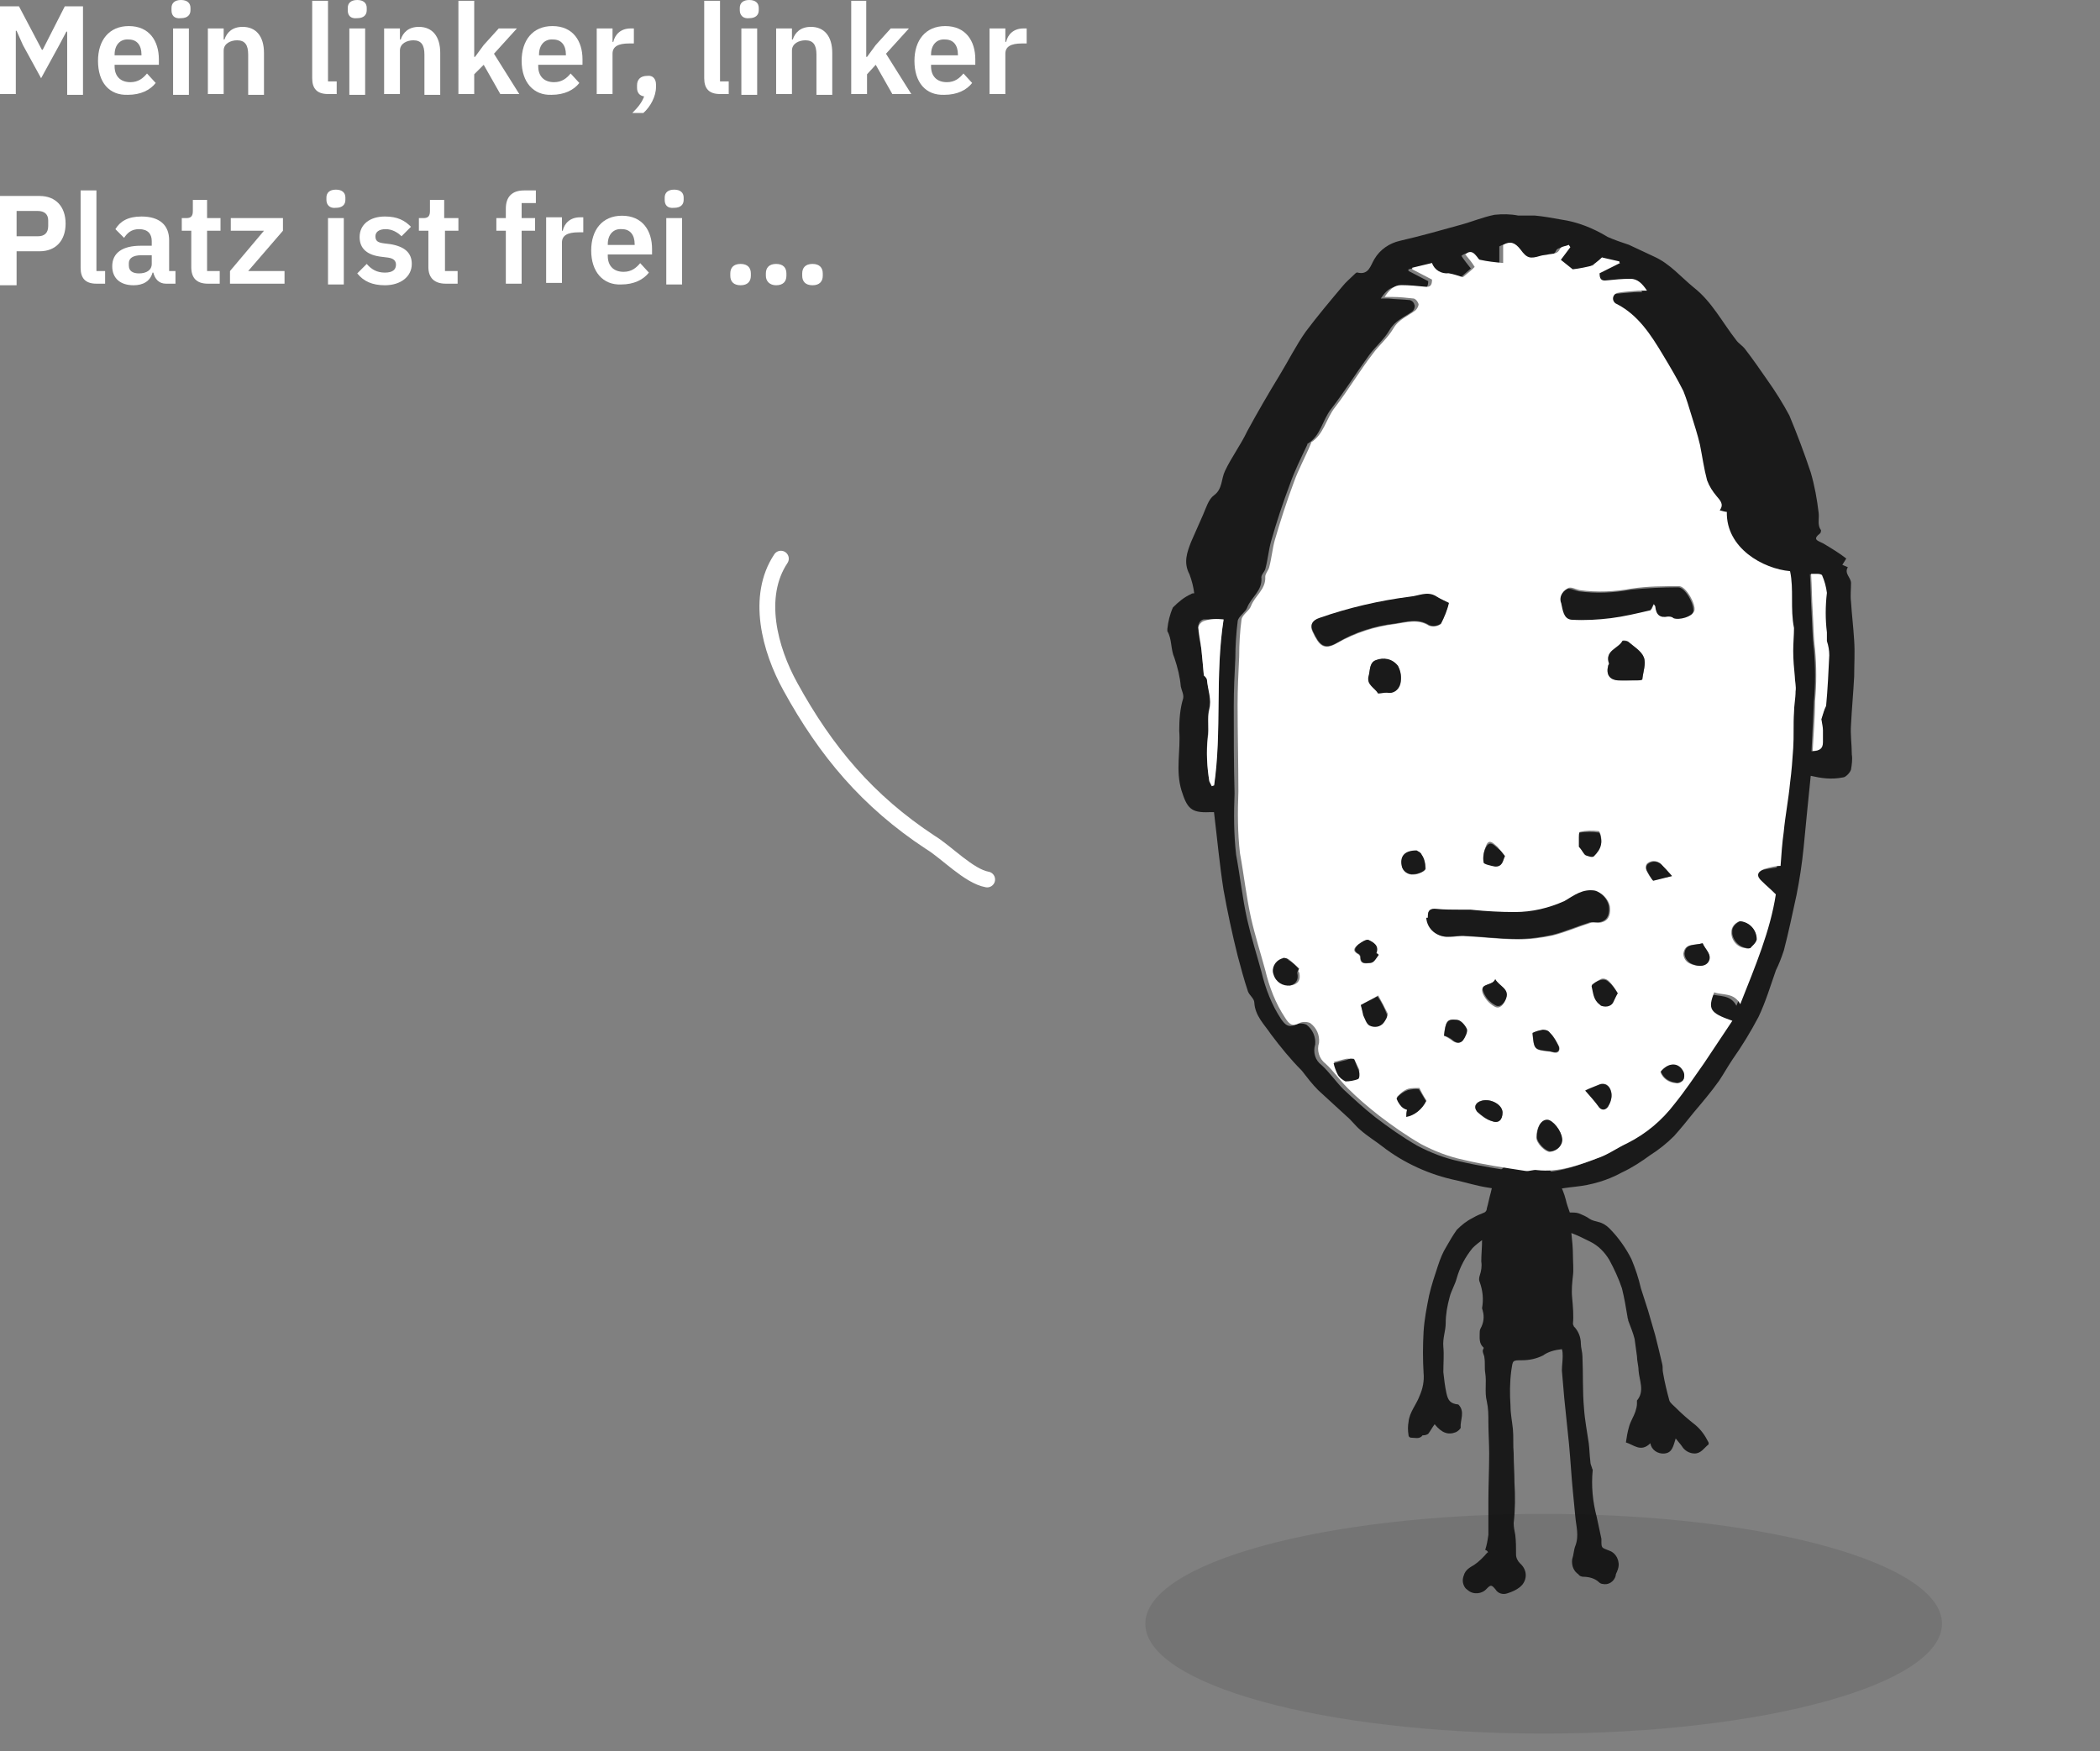 <?xml version="1.0" encoding="utf-8"?>
<!-- Generator: Adobe Illustrator 27.8.1, SVG Export Plug-In . SVG Version: 6.00 Build 0)  -->
<svg version="1.1" id="Warstwa_1" xmlns="http://www.w3.org/2000/svg" xmlns:xlink="http://www.w3.org/1999/xlink" x="0px" y="0px"
	 viewBox="0 0 265.7 221.6" style="enable-background:new 0 0 265.7 221.6;" xml:space="preserve">
<rect x="0" y="0" width="265.7" height="221.6" fill="#808080" stroke="none"/>
<style type="text/css">
	.st0{fill:none;}
	.st1{fill:#1A1A1A;}
	.st2{fill:#FFFFFF;}
	.st3{opacity:9.000000e-02;}
	.st4{fill:#050505;}
	.st5{fill:none;stroke:#FFFFFF;stroke-width:2;stroke-linecap:round;}
	.st6{enable-background:new    ;}
</style>
<rect x="147.7" y="27.4" class="st0" width="86.9" height="174.7"/>
<g id="Group_20788_00000126312443273382236590000018128004646763352216_" transform="translate(0 -97.518)">
	<g id="Group_20759_00000146485858722363986560000012225412553691888273_" transform="translate(30.316 118.96)">
		<path id="Path_11643_00000118399049567554086700000005164430383745451707_" class="st1" d="M157.6,174.7c0.2-0.6,0.3-1.2,0.4-1.9
			c0-1.4,0-2.8,0-4.2c0-2,0.1-4.1,0.1-6.1c0-1.3-0.1-2.7-0.1-4c0-0.9,0-1.7-0.2-2.6c-0.3-1.2,0-2.4-0.2-3.6c-0.1-0.6,0-1.3-0.1-1.9
			c0-0.4-0.4-0.8-0.1-1.2c0,0,0,0,0-0.1c-0.6-0.5-0.5-1.2-0.5-1.8c0-0.2,0-0.4,0.1-0.6c0.4-0.7,0.5-1.5,0.3-2.2
			c0-0.1-0.1-0.3-0.1-0.4c0.2-1.1,0.1-2.2-0.3-3.3c-0.1-0.2-0.1-0.5,0-0.8c0.2-0.6,0.3-1.2,0.2-1.8c0-0.9,0.1-1.7,0.1-2.7
			c-0.4,0.3-0.8,0.6-1.2,1c-0.9,1.1-1.6,2.4-2,3.8c-0.2,0.8-0.7,1.6-0.9,2.4c-0.3,1.1-0.5,2.2-0.5,3.3c0,1-0.4,1.9-0.3,3
			c0.1,1,0,2.1,0,3.2c0.1,0.9,0.2,1.8,0.4,2.7c0.2,0.9,0.5,1.3,1.5,1.4c0.9,0.9,0.2,2,0.3,2.9c0,0.2-0.4,0.5-0.6,0.6
			c-1,0.4-1.8,0.1-2.7-1c-0.3,0.4-0.5,0.8-0.8,1.2c-0.1,0.1-0.4,0.2-0.6,0.2c-0.1,0-0.2,0-0.2,0.1c-0.4,0.4-0.9,0.2-1.4,0.2
			c-0.1,0-0.3-0.1-0.3-0.3c-0.1-0.6-0.1-1.2,0-1.7c0.1-1.2,1-2.2,1.4-3.3c0.4-0.9,0.6-1.9,0.5-2.9c-0.1-1.7-0.1-3.4,0-5.2
			c0.1-1.6,0.4-3.1,0.7-4.6c0.3-1.3,0.7-2.5,1.1-3.7c0.3-0.9,0.6-1.7,1.1-2.5c0.4-0.7,0.8-1.4,1.3-2.1c0.6-0.6,1.2-1.1,2-1.5
			c0.5-0.3,1-0.5,1.5-0.7c0.2-0.1,0.3-0.3,0.3-0.5c0.2-0.7,0.3-1.3,0.5-2c0.3-1.3,0.6-2.5,1.8-3.3c0.3-0.2,0.6-0.4,0.8-0.7
			c0.9-0.9,1.3-1,2.4-0.4c0.7,0.3,1.3,0.6,1.9,1c1.3,1.1,2.2,2.7,2.6,4.3c0.1,0.5,0.3,1,0.5,1.6c0.4,0,0.8,0,1.1,0.1
			c0.5,0.2,1,0.4,1.4,0.7c0.3,0.2,0.7,0.3,1.1,0.4c0.5,0.1,1,0.4,1.4,0.8c1.1,1.1,2.1,2.5,2.8,3.9c0.5,1.2,0.9,2.4,1.2,3.7
			c0.3,0.9,0.6,1.9,0.9,2.8c0.3,1,0.6,2.1,0.9,3.1c0.3,1.2,0.6,2.4,0.9,3.7c0.1,0.4,0,0.7,0.1,1.1c0.2,1.2,0.5,2.4,0.8,3.5
			c0.1,0.3,0.5,0.6,0.8,0.9c0.8,0.8,1.6,1.5,2.5,2.2c0.7,0.6,1.2,1.3,1.6,2.1c0.1,0.1,0.1,0.4,0,0.4c-0.5,0.4-0.9,1.1-1.7,1.1
			c-0.7,0-1.3-0.4-1.6-0.9c-0.2-0.3-0.5-0.6-0.8-1c-0.3,0.9-0.4,1.8-1.4,1.9c-0.9,0.1-1.7-0.5-1.8-1.3c-1.2,1.2-2.1,0.2-3.1-0.1
			c0.1-0.7,0.2-1.3,0.4-2c0.2-0.7,0.6-1.3,0.8-1.9c0.1-0.3,0.2-0.7,0.2-1c0-0.1,0-0.3,0-0.4c1-1.2,0.3-2.5,0.2-3.8
			c0-0.6-0.2-1.2-0.2-1.8c-0.1-0.8-0.2-1.5-0.3-2.2c-0.2-0.8-0.5-1.5-0.8-2.3c0-0.2-0.1-0.3-0.1-0.5c-0.2-1.2-0.4-2.4-0.7-3.6
			c-0.4-1.2-1-2.5-1.6-3.6c-0.6-1-1.4-1.8-2.4-2.3c-0.8-0.4-1.6-0.8-2.4-1.1c0.1,0.9,0.2,1.9,0.2,2.9c0,0.8,0.1,1.7,0,2.5
			c-0.1,0.9-0.2,1.8-0.1,2.8c0.1,1.1,0.2,2.2,0.1,3.3c0,0.1,0.1,0.2,0.1,0.3c0.6,0.6,0.9,1.4,0.9,2.2c0,0.5,0.2,1.1,0.2,1.6
			c0.1,2.2,0,4.4,0.2,6.6c0.1,1.5,0.4,3,0.6,4.4c0.1,0.8,0.1,1.5,0.2,2.3c0,0.3,0.1,0.5,0.2,0.8c0,0.1,0.1,0.2,0.1,0.3
			c-0.2,2,0,4,0.5,5.9c0.2,0.9,0.4,1.9,0.6,2.8c0,0.1,0,0.2,0,0.2c0,1,0,0.9,1,1.3c0.9,0.3,1.4,1.4,1.1,2.3c0,0.1-0.1,0.2-0.1,0.3
			c-0.1,0.2-0.2,0.4-0.2,0.6c-0.2,0.7-0.9,1.2-1.7,1c-0.1,0-0.3-0.1-0.4-0.2c-0.5-0.5-1.3-0.7-2-0.7c-0.2,0-0.5-0.1-0.6-0.3
			c-0.6-0.4-0.9-1.1-0.8-1.9c0.2-0.6,0.2-1.2,0.4-1.7c0.5-1.3,0.1-2.5,0-3.7c-0.1-1-0.2-2.1-0.3-3.1c-0.2-2-0.3-4-0.5-6.1
			c-0.2-1.9-0.4-3.9-0.6-5.8c-0.1-1.2-0.2-2.3-0.3-3.5c0-0.6,0.1-1.2,0.1-1.8c0-0.3,0-0.6-0.1-0.9c-0.9,0.1-1.7,0.3-2.4,0.8
			c-0.8,0.4-1.7,0.6-2.6,0.6c-1.3,0-1.2,0-1.4,1.3c-0.2,1.5-0.2,3-0.1,4.5c0,1,0.2,1.9,0.3,2.9c0.1,1,0,2,0.1,3.1
			c0,1.2,0.1,2.5,0.1,3.7c0.1,1.7,0.1,3.4-0.1,5.1c0,0.5,0.1,1,0.2,1.5c0.1,0.8,0.1,1.6,0.1,2.5c0,0.4,0.2,0.8,0.5,1.1
			c0.8,0.7,1,1.8,0.3,2.7c-0.1,0.1-0.2,0.2-0.3,0.3c-0.5,0.4-1,0.6-1.6,0.8c-0.6,0.2-1.2,0-1.5-0.5c-0.5-0.6-0.6-0.6-1.1-0.1
			c-0.6,0.7-1.7,0.8-2.4,0.2c-0.1-0.1-0.3-0.2-0.4-0.4c-0.3-0.5-0.3-1-0.1-1.5c0.2-0.7,0.8-1,1.3-1.3c0.6-0.4,1.2-1,1.7-1.6
			C157.8,175.3,158.2,174.9,157.6,174.7"/>
	</g>
	<g id="Group_20760_00000037684891439421895260000016654404175668852631_" transform="translate(0 0)">
		<path id="Path_11644_00000029749904596447695720000015534091457207564209_" class="st1" d="M229.1,195.7c-0.3,2.9-0.6,6-0.9,9.1
			c-0.2,2-0.5,4-0.9,6c-0.5,2.3-1,4.7-1.6,7c-0.3,0.9-0.6,1.7-1,2.5c-0.7,2-1.3,4-2.2,5.9c-1,1.9-2.1,3.7-3.3,5.4
			c-0.6,0.9-1.1,1.8-1.7,2.7c-1,1.4-2.1,2.7-3.2,4c-0.8,1-1.6,2-2.5,3c-0.9,0.9-1.9,1.7-3,2.4c-1.1,0.8-2.3,1.6-3.6,2.2
			c-1.8,1-3.9,1.6-5.9,1.8c-1.9,0.2-3.8,0.6-5.7,0.9c-0.1,0-0.1,0-0.2,0c-1.7-0.3-3.5-0.5-5.2-0.8c-1.3-0.2-2.6-0.6-3.9-0.9
			c-3.4-0.7-6.7-2.2-9.4-4.3c-0.9-0.7-1.9-1.3-2.8-2.1c-0.6-0.5-1.1-1.2-1.7-1.7c-1.2-1.1-2.4-2.2-3.6-3.3c-0.8-0.8-1.4-1.6-2.1-2.5
			c-1.4-1.4-2.7-3-3.9-4.6c-0.8-1.2-2-2.3-2.1-4c0-0.5-0.6-0.9-0.8-1.4c-0.5-1.5-0.9-3-1.3-4.5c-0.7-2.8-1.3-5.6-1.8-8.4
			c-0.5-3.2-0.8-6.5-1.2-9.8c-0.1,0-0.4,0-0.6,0c-2.3,0.1-2.8-0.5-3.5-2.7c-0.8-2.6-0.1-5.1-0.3-7.6c0-1.4,0.1-2.8,0.5-4.1
			c0.1-0.5-0.2-1-0.3-1.5c-0.1-1.2-0.4-2.4-0.8-3.6c-0.5-1.1-0.3-2.4-0.9-3.4c0-0.1,0-0.2,0-0.3c0.1-0.9,0.3-1.8,0.7-2.7
			c0.7-0.7,1.4-1.3,2.3-1.7c0.1-0.1,0.3-0.1,0.4-0.1c-0.1-0.8-0.3-1.6-0.6-2.4c-0.8-1.5-0.3-2.8,0.2-4.1c0.5-1.1,1-2.3,1.5-3.4
			c0.4-0.9,0.7-2,1.4-2.5c1.1-0.8,0.9-2.1,1.4-3.1c0.8-1.7,2-3.3,2.8-5c1.3-2.4,2.7-4.8,4.1-7.1c1.1-1.8,2.1-3.8,3.3-5.5
			c1.5-2,3.1-3.9,4.7-5.8c0.4-0.5,0.9-0.9,1.4-1.4c0.1-0.1,0.3-0.3,0.4-0.3c1.5,0.4,1.7-0.9,2.2-1.7c0.7-1.2,1.9-2,3.2-2.3
			c2.6-0.6,5.1-1.3,7.6-2c1.5-0.4,2.9-1,4.4-1.3c1-0.1,2-0.1,3,0.1c0.7,0,1.4,0,2.1,0c1.1,0.1,2.2,0.3,3.3,0.5
			c2.1,0.3,4.1,1.1,5.9,2.2c0.9,0.4,1.8,0.7,2.7,1c1.1,0.5,2.1,1,3.2,1.5c2,0.9,3.4,2.6,5,3.9c2.3,1.8,3.6,4.4,5.4,6.7
			c0.3,0.4,0.8,0.7,1.1,1.1c1,1.3,1.9,2.6,2.8,3.9c1,1.4,2,3,2.8,4.5c1,2.4,1.9,4.8,2.7,7.2c0.5,1.7,0.8,3.4,1,5.1
			c0.1,0.7-0.2,1.6,0.3,2.2c0,0.1,0,0.3-0.1,0.4c-1,0.8-0.4,0.9,0.4,1.3c1,0.6,2,1.2,2.9,1.9l-0.5,0.8l0.7,0.3
			c-0.5,0.8,0.4,1.3,0.4,2c0,0.8-0.1,1.6,0,2.4c0.1,1.6,0.3,3.2,0.4,4.9c0.1,1.5,0,3,0,4.5c-0.1,2-0.3,4.1-0.4,6.1
			c-0.1,1.3,0.1,2.5,0.1,3.8c0.1,0.6,0,1.3-0.1,1.9c-0.1,0.4-0.7,1-1,1C231.7,196.2,230.4,196,229.1,195.7 M202.7,130.1
			c-0.5,0.5-1,0.8-1.6,1.2c-0.9,0.2-1.7,0.4-2.6,0.5l-1.5-1.2c0.4-0.5,0.8-1.1,1.2-1.6l-0.2-0.3c-0.4,0.2-1,0.2-1.1,0.5
			c-0.3,0.7-0.8,0.6-1.4,0.7c-0.4,0-0.7,0.1-1.1,0.2c-1.3,0.4-1.7,0.4-2.5-0.8c-0.6-0.9-1.3-1.1-2.2-0.6v2.3c-1-0.1-1.9-0.2-2.9-0.4
			c-0.2,0-0.3-0.3-0.5-0.5c-0.4-0.5-0.8-0.7-1.4-0.2c0.4,0.6,0.8,1.1,1.2,1.6l-1.5,1.3c-0.6-0.3-1.2-0.5-1.8-0.5
			c-0.9,0.1-1.8-0.4-2.1-1.3l-2.5,0.6c0,0.1,0,0.2,0,0.2l2.5,1.3c0,0.7-0.2,1-0.9,0.9c-1-0.1-2-0.2-3-0.2c-0.9,0-1.5,0.6-2.1,1.5
			c0.5,0,0.8,0,1,0c0.9,0.1,1.8,0.1,2.7,0.2c0.3,0.1,0.5,0.3,0.6,0.7c0,0.3-0.1,0.6-0.4,0.8c-1,0.7-2.1,1.1-2.8,2.3
			c-0.7,1.2-1.8,2.1-2.6,3.2c-1.6,2.2-3.1,4.6-4.8,6.8c-1.1,1.4-1.3,3.4-3,4.4c0,0,0,0.1,0,0.1c-0.8,1.7-1.6,3.3-2.2,5
			c-0.9,2.4-1.7,4.8-2.4,7.3c-0.3,1.1-0.4,2.3-0.7,3.4c-0.1,0.4-0.6,0.8-0.5,1.2c0.1,1.6-1.3,2.4-1.8,3.7c-0.2,0.6-1.1,1.1-1.2,1.7
			c-0.2,1.6-0.3,3.2-0.3,4.7c-0.1,2-0.2,4-0.2,6.1c0,3.7,0,7.4,0.1,11c-0.1,2.6-0.1,5.2,0.2,7.8c0.5,2.7,0.8,5.5,1.4,8.2
			c0.5,2.2,1.2,4.4,1.8,6.6c0.5,2.1,1.3,4.2,2.5,6c0.5,0.7,0.9,1.1,1.8,0.7c0.4-0.2,1-0.2,1.4,0c0.8,0.6,1.2,1.6,1.1,2.5
			c-0.3,1,0,2,0.8,2.6c1,0.9,1.8,2.1,2.8,3.1c1.3,1.2,2.6,2.4,4,3.5c1.7,1.3,3.4,2.5,5.3,3.6c1.7,0.9,3.5,1.6,5.4,2
			c2.6,0.6,5.2,1,7.8,1.4c0.5,0.1,1-0.2,1.5-0.1c2.7,0.3,5.1-0.6,7.6-1.5c1.3-0.5,2.5-1.3,3.8-1.9c2.3-1.2,4.4-2.9,6-5
			c1.3-1.6,2.5-3.4,3.7-5.1c1.2-1.8,2.4-3.6,3.6-5.4c-2.8-1-3.1-1.5-2.3-3.6c1.1,0.4,2.5,0,3.3,1.5c1.9-4.7,3.7-9.3,4.5-13.9
			c-0.7-0.6-1.2-1.1-1.7-1.6c-0.8-0.7-0.7-1.2,0.2-1.6c0.7-0.2,1.4-0.3,2.1-0.4c0.1-1.4,0.2-2.8,0.4-4.3c0.2-2.1,0.6-4.1,0.8-6.2
			c0.2-1.5,0.3-2.9,0.4-4.4c0.1-1.5,0.1-3,0.1-4.5c0-0.9,0.2-1.8,0.2-2.7c0-0.6-0.1-1.3-0.1-1.9c-0.1-1.1-0.2-2.2-0.2-3.2
			c0-1,0.1-2.1,0.1-2.9c-0.5-2.4,0-4.8-0.5-7.2c-3.4-0.3-8.1-2.9-8-7.5c-0.3-0.1-0.6-0.1-1-0.2c0.6-0.8,0-1.3-0.4-1.8
			c-0.5-0.6-1-1.3-1.2-2c-0.4-1.5-0.5-3-0.9-4.5c-0.3-1.3-0.7-2.6-1.1-3.8c-0.2-1-0.6-2.1-1-3c-0.8-1.6-1.7-3.1-2.6-4.6
			c-1.5-2.5-3.1-5-5.8-6.4c-0.3-0.2-0.4-0.4-0.5-0.7c0.1-0.3,0.3-0.6,0.5-0.7c0.9-0.2,1.8-0.2,2.7-0.3c0.3,0,0.6,0,1.1,0
			c-0.6-0.9-1.2-1.5-2.1-1.5c-1,0-2,0.1-3,0.2c-0.7,0.1-0.9-0.2-0.9-0.9l2.6-1.3c0-0.1,0-0.2-0.1-0.2L202.7,130.1 M154.8,175.9
			c-0.8,0-1.6,0-2.5,0c-0.4,0.1-0.6,0.4-0.7,0.8c0,1,0.2,1.9,0.4,2.9c0.1,1,0.2,2,0.3,3.2c0,0.1,0.4,0.3,0.4,0.6
			c0.1,1.2,0.7,2.4,0.3,3.7c-0.3,1.1,0,2.4-0.2,3.6c-0.2,1.9-0.1,3.7,0.2,5.6c0.1,0.2,0.2,0.4,0.3,0.6c0.1,0,0.2,0,0.3-0.1
			C154.6,190,153.7,183,154.8,175.9 M230.4,188.5c0.2-0.5,0.4-1.1,0.5-1.6c0.2-2.1,0.3-4.3,0.4-6.4c0-0.6-0.1-1.2-0.3-1.8
			c0-0.4,0.1-0.7,0-1.1c-0.1-1.7-0.1-3.4,0-5c0-0.8-0.2-1.5-0.6-2.2c0-0.1-0.3-0.2-0.5-0.2c-0.3,0-0.6,0-0.9,0
			c0.1,1.6,0.1,3.1,0.2,4.7c0.1,1.6,0.1,3.2,0.3,4.8c0.2,2.2,0.2,4.4,0,6.6c-0.1,2.1-0.2,4.2-0.3,6.3c0.9,0,1.2-0.3,1.3-1.1
			c0-0.5,0-1,0-1.5C230.6,189.5,230.5,189.1,230.4,188.5"/>
	</g>
	<g id="Group_20761_00000039119535368074082940000007634962372771981216_" transform="translate(8.685 3.3)">
		<path id="Path_11645_00000181074016644081774230000001623850169626852517_" class="st2" d="M194,126.8l2.2,0.5
			c0,0.1,0,0.2,0.1,0.2l-2.6,1.3c0,0.7,0.2,1,0.9,0.9c1-0.1,2-0.2,3-0.2c0.9,0,1.5,0.6,2.1,1.5c-0.5,0-0.8,0-1.1,0
			c-0.9,0.1-1.8,0.1-2.7,0.3c-0.3,0.1-0.5,0.4-0.5,0.7c0,0.3,0.2,0.6,0.5,0.7c2.7,1.4,4.3,3.9,5.8,6.4c0.9,1.5,1.8,3,2.6,4.6
			c0.4,1,0.7,2,1,3c0.4,1.3,0.8,2.5,1.1,3.8c0.3,1.5,0.5,3,0.9,4.5c0.3,0.8,0.7,1.4,1.2,2c0.4,0.5,1,1,0.4,1.8
			c0.4,0.1,0.7,0.2,0.9,0.2c-0.1,4.6,4.6,7.2,8,7.5c0.5,2.3,0,4.7,0.5,7.2c0,0.9-0.1,1.9-0.1,2.9c0,1.1,0.1,2.2,0.2,3.2
			c0,0.6,0.2,1.3,0.1,1.9c0,0.9-0.2,1.8-0.2,2.7c-0.1,1.5,0,3-0.1,4.5c-0.1,1.5-0.2,2.9-0.4,4.4c-0.2,2.1-0.6,4.1-0.8,6.2
			c-0.2,1.4-0.3,2.9-0.4,4.3c-0.7,0-1.4,0.2-2.1,0.4c-0.9,0.4-1,0.9-0.2,1.6c0.5,0.5,1,0.9,1.7,1.6c-0.7,4.6-2.6,9.1-4.5,13.9
			c-0.8-1.5-2.2-1.1-3.3-1.5c-0.8,2.1-0.6,2.6,2.3,3.6c-1.2,1.8-2.4,3.6-3.6,5.4c-1.2,1.7-2.4,3.5-3.7,5.1c-1.6,2.1-3.6,3.8-6,5
			c-1.3,0.6-2.5,1.5-3.8,1.9c-2.4,0.9-4.9,1.8-7.6,1.5c-0.5-0.1-1,0.2-1.5,0.1c-2.6-0.4-5.3-0.8-7.8-1.4c-1.9-0.4-3.7-1.1-5.4-2
			c-1.9-1.1-3.6-2.3-5.3-3.6c-1.4-1.1-2.7-2.2-4-3.5c-1-1-1.8-2.2-2.8-3.1c-0.8-0.6-1.1-1.7-0.8-2.6c0.1-1-0.3-1.9-1.1-2.5
			c-0.4-0.2-1-0.2-1.4,0c-0.9,0.5-1.3,0.1-1.8-0.7c-1.2-1.8-2-3.9-2.5-6c-0.6-2.2-1.3-4.4-1.8-6.6c-0.6-2.7-0.9-5.5-1.4-8.2
			c-0.3-2.6-0.3-5.2-0.2-7.8c0-3.7-0.1-7.4-0.1-11c0-2,0.1-4,0.2-6.1c0-1.6,0.1-3.2,0.3-4.7c0.1-0.6,1-1.1,1.2-1.7
			c0.5-1.3,1.9-2.1,1.8-3.7c0-0.4,0.4-0.8,0.5-1.2c0.3-1.1,0.4-2.3,0.7-3.4c0.7-2.4,1.5-4.9,2.4-7.3c0.6-1.7,1.5-3.3,2.2-5
			c0,0,0-0.1,0-0.1c1.6-1,1.9-3,3-4.4c1.7-2.2,3.1-4.6,4.8-6.8c0.8-1.1,1.9-2,2.6-3.2s1.9-1.6,2.8-2.3c0.2-0.2,0.4-0.5,0.4-0.8
			c-0.1-0.3-0.3-0.6-0.6-0.7c-0.9-0.1-1.8-0.2-2.7-0.2c-0.3,0-0.5,0-1,0c0.6-0.9,1.2-1.5,2.1-1.5c1,0,2,0.1,3,0.2
			c0.7,0.1,0.9-0.2,0.9-0.9l-2.5-1.3c0-0.1,0-0.2,0-0.2l2.5-0.6c0.3,0.9,1.2,1.4,2.1,1.3c0.6,0.1,1.2,0.3,1.8,0.5
			c0.5-0.4,1-0.8,1.5-1.3c-0.3-0.5-0.7-1-1.2-1.6c0.6-0.5,1-0.3,1.4,0.2c0.2,0.2,0.3,0.5,0.5,0.5c0.9,0.2,1.8,0.3,2.9,0.4v-2.3
			c0.9-0.5,1.5-0.3,2.2,0.6c0.8,1.1,1.2,1.2,2.5,0.8c0.3-0.1,0.7-0.1,1.1-0.2c0.5-0.1,1.1,0,1.4-0.7c0.1-0.3,0.7-0.3,1.1-0.5
			l0.2,0.3l-1.2,1.6c0.5,0.4,1,0.8,1.5,1.2c0.9-0.1,1.8-0.3,2.6-0.5C193,127.6,193.5,127.3,194,126.8 M172,210.2
			c0,1.4,1.1,2.6,2.5,2.6c0.1,0,0.2,0,0.3,0c0.6,0,1.2-0.2,1.9-0.1c2.3,0.1,4.5,0.4,6.8,0.4c1.5,0,2.9-0.2,4.3-0.5
			c1.6-0.4,3.2-1.1,4.8-1.6c0.5-0.1,1,0.1,1.5-0.1c0.9-0.3,1-1.2,0.9-2c-0.2-0.9-0.9-1.6-1.7-1.9c-1.5-0.3-2.7,0.6-3.9,1.3
			c-2,1-4.1,1.5-6.3,1.4c-1.9,0-3.8-0.1-5.6-0.3c-0.4,0-0.8,0-1.2,0c-1,0-2.1,0-3.1-0.1C172.3,209.2,171.9,209.4,172,210.2
			 M174.6,170.5c-0.6-0.3-1.1-0.5-1.7-0.8c-1.1-0.6-2.2,0-3.2,0.1c-3.9,0.5-7.7,1.4-11.5,2.7c-0.9,0.3-1.2,0.9-0.8,1.7
			c0.8,1.7,1.4,2.4,3.1,1.4c2.3-1.3,4.8-2.1,7.3-2.4c1.4-0.2,2.9-0.7,4.3,0.2c0.5,0.2,1.1,0.1,1.5-0.2
			C174.1,172.3,174.4,171.4,174.6,170.5 M200.6,170.6l0.3,0.2c0,1.1,0.5,1.5,1.6,1.3c0.3,0,0.5,0.1,0.7,0.2c0.7,0.4,2.3-0.2,2.5-0.8
			c0.2-0.8-1-3-1.9-3.1c-2,0-4,0-6,0.3c-2.2,0.4-4.4,0.5-6.6,0.2c-0.5-0.1-1-0.4-1.4-0.3c-0.7,0.3-1.1,1.1-0.8,1.8
			c0.2,0.8,0.3,2,1.3,2.1c1.7,0.1,3.3,0,5-0.2c1.6-0.2,3.3-0.6,5-1L200.6,170.6 M198.5,180.3C198.5,180.3,198.5,180.3,198.5,180.3
			c0.2,0,0.4,0,0.6-0.1c0.1-0.9,0.5-2,0.2-2.8c-0.3-0.8-1.3-1.4-2-2c-0.2-0.1-0.5-0.2-0.7-0.1c-0.5,1-2.3,1.2-1.7,2.9
			c0,0,0,0.1-0.1,0.2c-0.3,1.1,0.1,1.8,1.2,1.9C196.8,180.4,197.6,180.3,198.5,180.3 M165.7,182c0.4-0.1,0.8-0.1,1.1-0.1
			c0.8,0.1,1.5-0.4,1.7-1.1c0.2-0.8,0-1.6-0.3-2.3c-0.7-0.8-1.8-1.1-2.8-0.7c-0.9,0.3-0.7,1.3-0.9,2.1
			C164.2,180.9,165.3,181.3,165.7,182 M188.9,238.3c0-1-1.1-2.3-1.9-2.3c-0.8,0-1.3,1-1.3,2.2c0,0.7,1.1,1.8,1.7,1.8
			C188.3,239.9,189,239.2,188.9,238.3C188.9,238.3,188.9,238.3,188.9,238.3 M171.8,233.5c-0.4-0.6-0.7-1.2-0.9-1.6
			c-0.5,0-1,0-1.4,0.1c-0.6,0.2-1,0.6-1.4,1c-0.1,0.1,0.4,0.8,0.6,1.1c0.2,0.2,0.4,0.3,0.7,0.4c0,0.3,0,0.5-0.1,0.9
			C170.3,235.3,171.3,234.6,171.8,233.5 M163.5,221.4c0.1,0.4,0.2,0.8,0.4,1.2c0.2,0.5,0.4,1.2,0.8,1.3c0.6,0.3,1.4,0.2,1.8-0.4
			c0.2-0.3,0.4-0.8,0.4-1c-0.4-0.8-0.8-1.6-1.2-2.3L163.5,221.4 M170.6,201.9c-1.6,0-2.1,0.7-1.9,1.9c0.1,0.7,0.8,1.2,1.5,1.1
			c0.5,0,1.4-0.4,1.5-0.7c0-0.7-0.2-1.3-0.5-1.8C171.1,202.1,170.7,202,170.6,201.9 M212.7,214.2c0.2-0.2,0.7-0.6,0.8-1.1
			c0.1-1.2-0.9-2.2-2.1-2.3c-0.5,0.2-0.9,0.6-1,1.1c-0.2,1.1,0.6,2.2,1.7,2.3C212.4,214.3,212.6,214.3,212.7,214.2 M196,219.9
			c-0.3-0.5-0.7-1.1-1.1-1.5c-0.3-0.3-0.7-0.4-1-0.3c-0.4,0.2-1.2,0.7-1.2,0.8c0.3,0.8,0.2,1.8,1,2.3c0.5,0.4,1.2,0.4,1.6-0.1
			c0.1-0.1,0.1-0.2,0.2-0.3C195.6,220.6,195.8,220.3,196,219.9 M155.7,216.8c-0.4-0.4-0.8-0.7-1.1-1c-0.2-0.2-0.4-0.3-0.6-0.3
			c-0.9,0.1-1.5,0.9-1.4,1.7c0,0.1,0,0.2,0.1,0.3c0.2,0.9,1.1,1.5,2.1,1.4c0.8-0.2,1.1-0.7,0.9-1.6
			C155.5,217.1,155.6,216.9,155.7,216.8 M191.1,201.4c0.4,0.4,0.6,0.7,0.9,0.9c0.3,0.2,0.9,0.3,1,0.1c0.4-0.4,0.7-0.9,0.9-1.5
			c0.1-0.5-0.1-1.4-0.3-1.5c-0.8-0.1-1.6-0.1-2.4,0.1c-0.1,0-0.1,0.4-0.1,0.6C191.1,200.6,191.1,201.1,191.1,201.4 M180.5,218.2
			c-0.4,0.8-2,0.4-1.6,1.7c0.3,0.7,0.8,1.3,1.5,1.7c0.7,0.4,1.2-0.3,1.4-0.9C182.3,219.4,181,219.1,180.5,218.2 M181.4,235
			c0-1-1.5-1.8-2.6-1.5c-0.8,0.2-1.1,0.8-0.6,1.4c0.5,0.5,1.1,1,1.9,1.2C180.9,236.4,181.4,236,181.4,235 M185.2,225
			c0.2,2,0.2,2.1,2.1,2.3c0.2,0,0.3,0,0.5,0.1c0.7,0.2,0.9-0.2,0.8-0.7c-0.3-0.6-0.6-1.2-1.1-1.7c-0.3-0.3-0.6-0.4-1-0.4
			C186,224.6,185.6,224.8,185.2,225 M162.6,228.2c-0.3,0-0.6,0-0.9,0c-0.5,0.1-1.1,0.3-1.6,0.4c0.1,0.5,0.3,0.9,0.5,1.4
			c0.2,0.4,0.6,0.7,1,0.9c0.5,0.1,1.1,0,1.6-0.3c0.1-0.1,0.1-0.6,0.1-1C163.1,229.2,162.9,228.7,162.6,228.2 M191.9,232.2
			c0.6,0.6,1.1,1.3,1.6,1.9c0.5,0.7,1,0.5,1.3,0.1c0.3-0.5,0.5-1.1,0.4-1.7c-0.1-0.6-0.5-1.3-1.4-1.1
			C193.1,231.7,192.5,231.9,191.9,232.2 M206.7,213.6c-1,0.3-2.2-0.1-2.4,1.3c0,0.5,0.3,1,0.7,1.2c0.7,0.4,1.8,0.5,2.3-0.1
			C208.1,215.1,207.1,214.4,206.7,213.6 M174,225.3c0.3,0.1,0.6,0.3,0.9,0.5c0.5,0.4,1,0.6,1.4,0.1c0.3-0.4,0.6-1,0.5-1.4
			c-0.2-0.5-0.8-1.2-1.3-1.2C174.4,223.1,174.2,223.5,174,225.3 M165.7,215c-0.1-0.1-0.2-0.1-0.3-0.1c0.4-1-0.4-1.5-1-1.7
			c-0.3-0.1-0.9,0.3-1.3,0.6c-0.5,0.4-0.7,0.8,0.1,1.2c0.1,0.1,0.2,0.2,0.2,0.4c0,1,0.9,0.7,1.3,0.7
			C165.1,216,165.4,215.4,165.7,215 M181.7,202.5c-0.3-0.4-0.6-0.7-0.9-1.1c-0.4-0.3-1-1.1-1.4-0.3c-0.3,0.7-0.5,1.4-0.4,2.1
			c0,0.2,0.9,0.4,1.4,0.5C181.5,204,181.5,203.1,181.7,202.5 M202.8,205.1c-0.6-0.7-0.9-1-1.2-1.4c-0.5-0.6-1.3-0.7-1.9-0.2
			c0,0,0,0,0,0c-0.2,0.3-0.2,0.6-0.1,0.8c0.2,0.5,0.5,0.9,0.8,1.3L202.8,205.1 M201.4,229.9c0.3,0.8,1,1.3,1.9,1.4
			c0.5,0.1,1-0.2,1.1-0.7c0-0.2,0-0.4-0.1-0.6C203.8,228.7,202.4,228.6,201.4,229.9"/>
	</g>
	<g id="Group_20762_00000083798589337026936180000007450156770245756544_" transform="translate(3.916 50.916)">
		<path id="Path_11646_00000101785652480667466910000012921265448552784520_" class="st2" d="M150.9,125c-1.1,7.1-0.2,14.1-1.2,21
			l-0.3,0.1c-0.1-0.2-0.2-0.4-0.3-0.6c-0.3-1.8-0.4-3.7-0.2-5.5c0.2-1.2-0.1-2.5,0.2-3.6c0.3-1.3-0.2-2.5-0.3-3.7
			c0-0.3-0.4-0.6-0.4-0.6c-0.1-1.2-0.2-2.2-0.3-3.2c-0.1-1-0.3-1.9-0.4-2.9c0.1-0.4,0.4-0.7,0.7-0.8
			C149.2,124.9,150.1,124.9,150.9,125"/>
	</g>
	<g id="Group_20763_00000124877100573870308340000008178469862061065903_" transform="translate(81.347 45.145)">
		<path id="Path_11647_00000116914495390858752950000000272797009047598242_" class="st2" d="M149.1,143.4c0.1,0.6,0.2,1,0.2,1.4
			c0,0.5,0,1,0,1.5c0,0.8-0.4,1.1-1.3,1.1c0.1-2.1,0.3-4.2,0.3-6.3c0.2-2.2,0.2-4.4,0-6.6c-0.2-1.6-0.2-3.2-0.3-4.8
			c-0.1-1.6-0.1-3.1-0.2-4.7c0.3,0,0.6,0,0.9,0c0.2,0,0.5,0.1,0.5,0.2c0.3,0.7,0.5,1.4,0.6,2.2c-0.2,1.7-0.2,3.4,0,5
			c0,0.4,0,0.7,0,1.1c0.2,0.6,0.3,1.2,0.3,1.8c-0.1,2.1-0.2,4.3-0.4,6.4C149.4,142.3,149.3,142.8,149.1,143.4"/>
	</g>
	<g id="Group_20764_00000105410312397469583070000014227211899860562361_" transform="translate(32.952 85.24)">
		<path id="Path_11648_00000155119729941122813910000002865116453925264799_" class="st1" d="M147.7,128.3c0-0.8,0.3-1.1,1.1-1
			c1,0.1,2.1,0.1,3.1,0.1c0.4,0,0.8,0,1.2,0c1.9,0.2,3.8,0.3,5.6,0.3c2.2,0,4.3-0.5,6.3-1.4c1.2-0.7,2.3-1.6,3.9-1.3
			c0.8,0.3,1.5,1,1.7,1.9c0.1,0.8,0,1.7-0.9,2c-0.4,0.2-1,0-1.5,0.1c-1.6,0.5-3.2,1.2-4.8,1.6c-1.4,0.3-2.9,0.5-4.4,0.5
			c-2.3,0-4.5-0.3-6.8-0.4c-0.6,0-1.2,0.1-1.9,0.1c-1.4,0.1-2.7-0.9-2.8-2.4C147.7,128.5,147.7,128.4,147.7,128.3"/>
	</g>
	<g id="Group_20765_00000046313383737224173520000002613782720786992258_" transform="translate(18.223 47.823)">
		<path id="Path_11649_00000078008955527568545050000008771472132247711363_" class="st1" d="M165.1,126c-0.2,0.9-0.6,1.8-1,2.6
			c-0.4,0.3-1,0.4-1.5,0.2c-1.4-0.9-2.9-0.4-4.3-0.2c-2.6,0.3-5.1,1.1-7.3,2.4c-1.7,1-2.3,0.3-3.1-1.4c-0.4-0.8-0.1-1.4,0.8-1.7
			c3.7-1.3,7.6-2.2,11.5-2.7c1.1-0.1,2.1-0.7,3.2-0.1C164,125.5,164.5,125.7,165.1,126"/>
	</g>
	<g id="Group_20766_00000147902145616178306590000001295351873944797879_" transform="translate(49.829 46.846)">
		<path id="Path_11650_00000093886328487462734110000005212938599806673335_" class="st1" d="M159.4,127.1l-0.4,0.8
			c-1.7,0.4-3.4,0.8-5,1c-1.6,0.2-3.3,0.3-5,0.2c-1-0.1-1.1-1.2-1.3-2.1c-0.3-0.7,0.1-1.5,0.8-1.8c0.4-0.1,0.9,0.2,1.4,0.3
			c2.2,0.3,4.4,0.2,6.6-0.2c2-0.2,4-0.3,6-0.3c0.9,0,2.1,2.2,1.9,3.1c-0.1,0.6-1.8,1.1-2.5,0.8c-0.2-0.2-0.5-0.2-0.7-0.2
			c-1,0.2-1.5-0.2-1.6-1.3L159.4,127.1"/>
	</g>
	<g id="Group_20767_00000093877032519121273490000004494191054096362409_" transform="translate(55.688 53.723)">
		<path id="Path_11651_00000042005273955065441210000006059178469552316563_" class="st1" d="M151.5,129.9c-0.8,0-1.7,0-2.5,0
			c-1.1-0.1-1.5-0.8-1.2-1.9c0-0.1,0.1-0.1,0.1-0.2c-0.6-1.7,1.2-1.9,1.7-2.9c0.2,0,0.5,0,0.7,0.1c0.7,0.6,1.7,1.2,2,2
			c0.3,0.8-0.1,1.8-0.2,2.8C151.9,129.9,151.7,129.9,151.5,129.9C151.5,129.9,151.5,129.9,151.5,129.9"/>
	</g>
	<g id="Group_20768_00000128469799245430800500000000259520134987284134_" transform="translate(25.459 55.965)">
		<path id="Path_11652_00000001628245277500115330000006066852756552943018_" class="st1" d="M148.9,129.3c-0.4-0.7-1.5-1.1-1.2-2.2
			c0.2-0.7,0.1-1.7,0.9-2c1-0.4,2.1-0.2,2.8,0.7c0.4,0.7,0.5,1.5,0.3,2.3c-0.2,0.8-0.9,1.3-1.7,1.1
			C149.7,129.2,149.3,129.3,148.9,129.3"/>
	</g>
	<g id="Group_20769_00000183933168277961408310000003959152324805455284_" transform="translate(46.756 114.317)">
		<path id="Path_11653_00000174569506479310138500000013990254149696247734_" class="st1" d="M150.9,127.3c0.1,0.8-0.6,1.5-1.4,1.6
			c0,0,0,0-0.1,0c-0.6,0-1.7-1.1-1.7-1.8c0-1.2,0.5-2.2,1.3-2.2C149.7,124.9,150.8,126.3,150.9,127.3"/>
	</g>
	<g id="Group_20770_00000000921881160713795260000006282298485978119058_" transform="translate(28.925 110.273)">
		<path id="Path_11654_00000146477912923996199570000001018005546468051626_" class="st1" d="M151.5,126.6c-0.5,1-1.4,1.8-2.5,2
			c0-0.4,0-0.6,0.1-0.9c-0.3-0.1-0.5-0.2-0.7-0.4c-0.3-0.3-0.7-1-0.6-1.1c0.4-0.5,0.9-0.8,1.4-1c0.5-0.1,1-0.2,1.4-0.1L151.5,126.6"
			/>
	</g>
	<g id="Group_20771_00000082342357900429536620000007842156676615475357_" transform="translate(24.481 98.61)">
		<path id="Path_11655_00000059298491887316252100000010182142342349724077_" class="st1" d="M147.7,126.1c0.7-0.4,1.4-0.7,2.1-1.1
			c0.5,0.7,0.9,1.5,1.2,2.3c0.1,0.3-0.2,0.7-0.4,1c-0.4,0.6-1.2,0.7-1.8,0.4c-0.4-0.2-0.6-0.9-0.8-1.3
			C147.9,126.9,147.8,126.5,147.7,126.1"/>
	</g>
	<g id="Group_20772_00000107571536734132464400000009173659439162001807_" transform="translate(29.637 80.24)">
		<path id="Path_11656_00000171695535715416022820000015140866032365452729_" class="st1" d="M149.6,124.9c0.1,0.1,0.5,0.2,0.6,0.5
			c0.4,0.5,0.5,1.2,0.5,1.8c-0.1,0.4-1,0.7-1.5,0.7c-0.7,0.1-1.4-0.4-1.5-1.1C147.5,125.7,148,124.9,149.6,124.9"/>
	</g>
	<g id="Group_20773_00000034066079995253280990000005856215314813617311_" transform="translate(71.471 89.209)">
		<path id="Path_11657_00000129195498144300115010000010085954274085361803_" class="st1" d="M150,128.3c-1.1,0.1-2.1-0.7-2.3-1.8
			c0-0.2,0-0.3,0-0.5c0.1-0.5,0.5-0.9,1-1.1c1.2,0.1,2.1,1.1,2.1,2.3C150.7,127.7,150.1,128.1,150,128.3"/>
	</g>
	<g id="Group_20774_00000047035779131002063450000014155020161152315055_" transform="translate(53.676 96.43)">
		<path id="Path_11658_00000067956242792966220590000002993285562339004037_" class="st1" d="M151,126.8c-0.2,0.3-0.3,0.6-0.5,1
			c-0.2,0.6-0.9,0.8-1.5,0.6c-0.1,0-0.2-0.1-0.3-0.2c-0.8-0.6-0.8-1.5-1-2.3c0-0.2,0.7-0.7,1.2-0.8c0.4-0.1,0.7,0,1,0.3
			C150.3,125.7,150.7,126.3,151,126.8"/>
	</g>
	<g id="Group_20775_00000001646008484453931950000010525220027905543062_" transform="translate(13.531 93.838)">
		<path id="Path_11659_00000070820363501391765270000000229093892259970716_" class="st1" d="M150.8,126.3c0,0.1-0.2,0.3-0.2,0.5
			c0.2,0.8-0.1,1.4-0.9,1.6c-0.9,0.1-1.8-0.4-2.1-1.4c-0.3-0.8,0.2-1.7,1-2c0.1,0,0.2-0.1,0.3-0.1c0.2,0,0.5,0.1,0.6,0.3
			C150.1,125.5,150.4,125.9,150.8,126.3"/>
	</g>
	<g id="Group_20776_00000103948398060671866370000003903779739625360827_" transform="translate(52.072 77.778)">
		<path id="Path_11660_00000044886860817367804460000016811569038603296909_" class="st1" d="M147.7,126.9c0-0.3,0-0.8,0-1.2
			c0-0.2,0-0.6,0.1-0.6c0.8-0.1,1.6-0.1,2.4,0c0.2,0,0.4,1,0.3,1.5c-0.1,0.6-0.5,1.1-0.9,1.5c-0.2,0.2-0.7,0-1-0.1
			S148.1,127.3,147.7,126.9"/>
	</g>
	<g id="Group_20777_00000047749748415953080870000000879873761610607250_" transform="translate(39.881 96.521)">
		<path id="Path_11661_00000076593906211655613670000010369724866509199490_" class="st1" d="M149.3,124.9c0.5,0.9,1.8,1.2,1.4,2.4
			c-0.2,0.6-0.8,1.3-1.4,0.9c-0.7-0.4-1.2-0.9-1.5-1.7C147.3,125.4,149,125.8,149.3,124.9"/>
	</g>
	<g id="Group_20778_00000015351348185039483080000010898205662680080035_" transform="translate(38.912 111.816)">
		<path id="Path_11662_00000049904163696719852540000016567260485041495481_" class="st1" d="M151.2,126.5c0,0.9-0.5,1.4-1.3,1.1
			c-0.7-0.2-1.3-0.7-1.9-1.2c-0.5-0.6-0.2-1.2,0.6-1.4C149.7,124.7,151.2,125.5,151.2,126.5"/>
	</g>
	<g id="Group_20779_00000132785455614717536370000003452207726051149954_" transform="translate(46.206 102.93)">
		<path id="Path_11663_00000121987102191098782290000012218537895785505724_" class="st1" d="M147.7,125.3c0.4-0.2,0.8-0.3,1.3-0.4
			c0.4,0,0.7,0.1,0.9,0.4c0.5,0.5,0.8,1.1,1.1,1.7c0.2,0.5-0.1,0.9-0.8,0.7c-0.2,0-0.3-0.1-0.5-0.1
			C147.9,127.4,147.9,127.4,147.7,125.3"/>
	</g>
	<g id="Group_20780_00000034788858930638806280000001448855964672611474_" transform="translate(21.137 106.573)">
		<path id="Path_11664_00000029044098381817218240000008002322881170944642_" class="st1" d="M150.2,125c0.2,0.5,0.4,1,0.6,1.5
			c0.1,0.3,0.1,0.9-0.1,1c-0.5,0.2-1.1,0.3-1.6,0.3c-0.4-0.2-0.8-0.5-1-0.9c-0.2-0.4-0.4-0.9-0.5-1.4c0.5-0.1,1.1-0.3,1.6-0.4
			C149.6,124.9,149.9,124.9,150.2,125"/>
	</g>
	<g id="Group_20781_00000048461072812588638810000005415567689450398379_" transform="translate(52.868 109.741)">
		<path id="Path_11665_00000119835605835912588480000017850214847830870461_" class="st1" d="M147.7,125.8c0.6-0.3,1.2-0.5,1.9-0.8
			c0.9-0.2,1.3,0.5,1.4,1.1c0.1,0.6-0.1,1.2-0.4,1.7c-0.3,0.5-0.9,0.6-1.3-0.1C148.8,127,148.2,126.4,147.7,125.8"/>
	</g>
	<g id="Group_20782_00000007414567797082353950000003856076323020571022_" transform="translate(65.334 91.986)">
		<path id="Path_11666_00000075156303293160290360000004915191251659125667_" class="st1" d="M150.1,124.9c0.3,0.8,1.3,1.5,0.7,2.4
			c-0.5,0.7-1.6,0.5-2.3,0.1c-0.4-0.3-0.7-0.7-0.7-1.2C147.9,124.9,149.1,125.2,150.1,124.9"/>
	</g>
	<g id="Group_20783_00000132786027387227620190000008949506900907786893_" transform="translate(35.011 101.575)">
		<path id="Path_11667_00000145025120934635654640000012863723373468865414_" class="st1" d="M147.7,127c0.2-1.8,0.4-2.1,1.6-2
			c0.5,0,1.1,0.7,1.3,1.2c0.1,0.3-0.2,1-0.5,1.4c-0.4,0.5-1,0.3-1.4-0.1C148.3,127.2,148,127.1,147.7,127"/>
	</g>
	<g id="Group_20784_00000167395885175880088400000015454579193711682484_" transform="translate(23.746 91.459)">
		<path id="Path_11668_00000111184056991331872120000012686179624151033999_" class="st1" d="M150.7,126.9c-0.3,0.4-0.6,1-1,1
			c-0.4,0-1.3,0.3-1.3-0.7c0-0.2-0.1-0.3-0.2-0.4c-0.8-0.4-0.5-0.8-0.1-1.2c0.4-0.3,1-0.7,1.3-0.6c0.6,0.3,1.4,0.7,1,1.7
			C150.5,126.7,150.6,126.8,150.7,126.9"/>
	</g>
	<g id="Group_20785_00000140717290884801286560000013185647706441017259_" transform="translate(40.014 79.178)">
		<path id="Path_11669_00000103231729449812174880000015185258065508467890_" class="st1" d="M150.4,126.7c-0.3,0.5-0.3,1.4-1.3,1.3
			c-0.5-0.1-1.4-0.3-1.4-0.5c-0.1-0.7,0-1.5,0.4-2.1c0.5-0.7,1,0,1.4,0.3C149.8,125.9,150.1,126.3,150.4,126.7"/>
	</g>
	<g id="Group_20786_00000036934592163941580130000004620892671577799831_" transform="translate(60.561 81.484)">
		<path id="Path_11670_00000057122543876343989150000005206533043669620646_" class="st1" d="M151,126.9l-2.4,0.6
			c-0.3-0.4-0.6-0.9-0.8-1.3c-0.1-0.3-0.1-0.6,0.1-0.8c0.6-0.5,1.4-0.4,1.9,0.2c0,0,0,0,0,0C150,125.8,150.4,126.2,151,126.9"/>
	</g>
	<g id="Group_20787_00000052822069630454010940000003930524852908736933_" transform="translate(62.438 107.319)">
		<path id="Path_11671_00000013174354020535607040000003821619289805435034_" class="st1" d="M147.7,125.8c1-1.2,2.3-1.2,2.9,0.1
			c0.1,0.3,0.1,0.7-0.1,1c-0.2,0.2-0.6,0.4-0.9,0.3C148.7,127.1,148,126.6,147.7,125.8"/>
	</g>
</g>
<g id="Group_20791_00000172397870878250766510000011684057475021801879_" transform="translate(1207.208 4262.034)" class="st3">
	<g id="Group_20790_00000138567513388936308650000003009192822610984599_" transform="translate(20.001 15.555)">
		<path id="Path_11673_00000055706345760240054210000010927293203059662523_" class="st4" d="M-1031.9-4058.2
			c27.8,0,50.4-6.2,50.4-13.9c0-7.7-22.6-13.9-50.4-13.9c-27.8,0-50.4,6.2-50.4,13.9C-1082.3-4064.4-1059.8-4058.2-1031.9-4058.2"/>
	</g>
</g>
<rect x="124.9" y="176" class="st0" width="140.8" height="45.7"/>
<path id="Path_11674_00000031174243114546998760000006828537876984489910_" class="st5" d="M124.9,111.3c-2.3-0.4-5.2-3.5-7.2-4.7
	c-7.9-5.2-13.2-11.5-17.7-19.7c-2.6-4.7-4.4-11.4-1.2-16.2"/>
<g class="st6">
	<path class="st2" d="M0,0.8h2.4l2.9,5.5h0.1l2.8-5.5h2.3v11.2h-2v-8H8.4L7.5,5.7L5.2,9.9L2.9,5.7L2.1,3.9H2v8H0V0.8z"/>
	<path class="st2" d="M12.4,7.7c0-2.6,1.4-4.4,3.9-4.4c2.6,0,3.8,1.9,3.8,4.2v0.7h-5.6v0.2c0,1.2,0.7,2,2,2c1,0,1.6-0.5,2.1-1.1
		l1.1,1.2c-0.7,0.9-1.9,1.5-3.5,1.5C13.8,12.1,12.4,10.4,12.4,7.7z M14.5,6.9V7h3.4V6.9c0-1.2-0.6-1.9-1.6-1.9
		C15.2,4.9,14.5,5.7,14.5,6.9z"/>
	<path class="st2" d="M21.7,1.3V1c0-0.6,0.4-1,1.2-1c0.8,0,1.2,0.4,1.2,1v0.3c0,0.6-0.4,1-1.2,1C22,2.4,21.7,1.9,21.7,1.3z
		 M21.9,3.6h2v8.4h-2V3.6z"/>
	<path class="st2" d="M26.3,11.9V3.6h2V5h0.1c0.3-0.9,1-1.6,2.3-1.6c1.7,0,2.7,1.2,2.7,3.3v5.3h-2V6.9c0-1.2-0.4-1.8-1.4-1.8
		c-0.8,0-1.7,0.4-1.7,1.3v5.5H26.3z"/>
	<path class="st2" d="M41.5,11.9c-1.4,0-2-0.7-2-2V0.1h2v10.2h1.1v1.6H41.5z"/>
	<path class="st2" d="M44,1.3V1c0-0.6,0.4-1,1.2-1c0.8,0,1.2,0.4,1.2,1v0.3c0,0.6-0.4,1-1.2,1C44.3,2.4,44,1.9,44,1.3z M44.2,3.6h2
		v8.4h-2V3.6z"/>
	<path class="st2" d="M48.6,11.9V3.6h2V5h0.1c0.3-0.9,1-1.6,2.3-1.6c1.7,0,2.7,1.2,2.7,3.3v5.3h-2V6.9c0-1.2-0.4-1.8-1.4-1.8
		c-0.8,0-1.7,0.4-1.7,1.3v5.5H48.6z"/>
	<path class="st2" d="M58,0.1h2v7.1h0.1l1.1-1.5l1.9-2.1h2.3l-2.9,3.2l3.2,5.1h-2.4l-2.1-3.7L60,9.4v2.5h-2V0.1z"/>
	<path class="st2" d="M66,7.7c0-2.6,1.4-4.4,3.9-4.4c2.6,0,3.8,1.9,3.8,4.2v0.7h-5.6v0.2c0,1.2,0.7,2,2,2c1,0,1.6-0.5,2.1-1.1
		l1.1,1.2c-0.7,0.9-1.9,1.5-3.5,1.5C67.5,12.1,66,10.4,66,7.7z M68.2,6.9V7h3.4V6.9c0-1.2-0.6-1.9-1.6-1.9
		C68.9,4.9,68.2,5.7,68.2,6.9z"/>
	<path class="st2" d="M75.5,11.9V3.6h2v1.7h0.1c0.2-0.9,0.9-1.7,2.2-1.7h0.4v1.9h-0.6c-1.4,0-2.1,0.4-2.1,1.3v5.1H75.5z"/>
	<path class="st2" d="M83,10.7v0.3c0,1.2-0.7,2.5-1.6,3.3H80c0.7-0.7,1.2-1.3,1.5-2.1c-0.7-0.1-0.9-0.6-0.9-1.1v-0.3
		c0-0.7,0.4-1.2,1.3-1.2C82.6,9.5,83,10,83,10.7z"/>
	<path class="st2" d="M91.1,11.9c-1.4,0-2-0.7-2-2V0.1h2v10.2h1.1v1.6H91.1z"/>
	<path class="st2" d="M93.6,1.3V1c0-0.6,0.4-1,1.2-1C95.6,0,96,0.4,96,1v0.3c0,0.6-0.4,1-1.2,1C94,2.4,93.6,1.9,93.6,1.3z M93.8,3.6
		h2v8.4h-2V3.6z"/>
	<path class="st2" d="M98.2,11.9V3.6h2V5h0.1c0.3-0.9,1-1.6,2.3-1.6c1.7,0,2.7,1.2,2.7,3.3v5.3h-2V6.9c0-1.2-0.4-1.8-1.4-1.8
		c-0.8,0-1.7,0.4-1.7,1.3v5.5H98.2z"/>
	<path class="st2" d="M107.6,0.1h2v7.1h0.1l1.1-1.5l1.9-2.1h2.3l-2.9,3.2l3.2,5.1h-2.4l-2.1-3.7l-1.1,1.2v2.5h-2V0.1z"/>
	<path class="st2" d="M115.7,7.7c0-2.6,1.4-4.4,3.9-4.4c2.6,0,3.8,1.9,3.8,4.2v0.7h-5.6v0.2c0,1.2,0.7,2,2,2c1,0,1.6-0.5,2.1-1.1
		l1.1,1.2c-0.7,0.9-1.9,1.5-3.5,1.5C117.1,12.1,115.7,10.4,115.7,7.7z M117.8,6.9V7h3.4V6.9c0-1.2-0.6-1.9-1.6-1.9
		C118.5,4.9,117.8,5.7,117.8,6.9z"/>
	<path class="st2" d="M125.2,11.9V3.6h2v1.7h0.1c0.2-0.9,0.9-1.7,2.2-1.7h0.4v1.9h-0.6c-1.4,0-2.1,0.4-2.1,1.3v5.1H125.2z"/>
</g>
<g class="st6">
	<path class="st2" d="M0,35.9V24.8h5c2.1,0,3.3,1.4,3.3,3.5c0,2.1-1.2,3.5-3.3,3.5H2.1v4.3H0z M2.1,29.9h2.7c0.8,0,1.3-0.4,1.3-1.3
		v-0.7c0-0.8-0.5-1.2-1.3-1.2H2.1V29.9z"/>
	<path class="st2" d="M12.2,35.9c-1.4,0-2-0.7-2-2v-9.8h2v10.2h1.1v1.6H12.2z"/>
	<path class="st2" d="M14.2,33.7c0-1.7,1.3-2.6,3.6-2.6h1.4v-0.6c0-0.9-0.5-1.5-1.6-1.5c-1,0-1.5,0.5-1.9,1.1L14.6,29
		c0.6-1,1.6-1.6,3.3-1.6c2.3,0,3.5,1.1,3.5,3v3.9h0.8v1.6H21c-0.9,0-1.4-0.6-1.6-1.4h-0.1c-0.3,1.1-1.2,1.6-2.4,1.6
		C15.2,36.1,14.2,35.2,14.2,33.7z M19.2,33.4v-1.1h-1.3c-1.1,0-1.6,0.4-1.6,1v0.3c0,0.7,0.5,1,1.3,1C18.5,34.6,19.2,34.2,19.2,33.4z
		"/>
	<path class="st2" d="M24.2,33.8v-4.6h-1.2v-1.6h0.6c0.6,0,0.8-0.3,0.8-0.9v-1.4h1.8v2.3h1.7v1.6h-1.7v5.1h1.6v1.6h-1.5
		C24.9,35.9,24.2,35.2,24.2,33.8z"/>
	<path class="st2" d="M29.1,35.9v-1.6l4.3-5.1h-4.2v-1.6h6.6v1.6l-4.4,5.1H36v1.6H29.1z"/>
	<path class="st2" d="M41.3,25.3V25c0-0.6,0.4-1,1.2-1c0.8,0,1.2,0.4,1.2,1v0.3c0,0.6-0.4,1-1.2,1C41.7,26.4,41.3,25.9,41.3,25.3z
		 M41.5,27.6h2v8.4h-2V27.6z"/>
	<path class="st2" d="M45.2,34.6l1.2-1.2c0.6,0.7,1.3,1.1,2.3,1.1c1,0,1.4-0.4,1.4-1c0-0.5-0.3-0.8-1-0.9l-0.8-0.1
		c-1.8-0.2-2.8-1-2.8-2.5c0-1.6,1.3-2.6,3.2-2.6c1.6,0,2.5,0.5,3.3,1.3l-1.2,1.2c-0.5-0.5-1.2-0.9-2-0.9c-0.9,0-1.3,0.4-1.3,0.9
		c0,0.6,0.3,0.8,1.1,0.9l0.8,0.1c1.8,0.3,2.7,1.1,2.7,2.5c0,1.6-1.4,2.7-3.4,2.7C47.1,36.1,46,35.6,45.2,34.6z"/>
	<path class="st2" d="M54.2,33.8v-4.6H53v-1.6h0.6c0.6,0,0.8-0.3,0.8-0.9v-1.4h1.8v2.3H58v1.6h-1.7v5.1h1.6v1.6h-1.5
		C55,35.9,54.2,35.2,54.2,33.8z"/>
	<path class="st2" d="M64,29.2h-1.2v-1.6H64v-1.2c0-1.5,0.8-2.3,2.3-2.3h1.5v1.6H66v1.9h1.7v1.6H66v6.7h-2V29.2z"/>
	<path class="st2" d="M69.1,35.9v-8.4h2v1.7h0.1c0.2-0.9,0.9-1.7,2.2-1.7h0.4v1.9h-0.6c-1.4,0-2.1,0.4-2.1,1.3v5.1H69.1z"/>
	<path class="st2" d="M74.8,31.7c0-2.6,1.4-4.4,3.9-4.4c2.6,0,3.8,1.9,3.8,4.2v0.7h-5.6v0.2c0,1.2,0.7,2,2,2c1,0,1.6-0.5,2.1-1.1
		l1.1,1.2c-0.7,0.9-1.9,1.5-3.5,1.5C76.3,36.1,74.8,34.4,74.8,31.7z M76.9,30.9V31h3.4v-0.1c0-1.2-0.6-1.9-1.6-1.9
		C77.6,28.9,76.9,29.7,76.9,30.9z"/>
	<path class="st2" d="M84.1,25.3V25c0-0.6,0.4-1,1.2-1c0.8,0,1.2,0.4,1.2,1v0.3c0,0.6-0.4,1-1.2,1C84.4,26.4,84.1,25.9,84.1,25.3z
		 M84.3,27.6h2v8.4h-2V27.6z"/>
	<path class="st2" d="M92.4,34.9v-0.3c0-0.7,0.4-1.2,1.3-1.2c0.9,0,1.3,0.5,1.3,1.2v0.3c0,0.7-0.4,1.2-1.3,1.2
		C92.8,36.1,92.4,35.6,92.4,34.9z M96.9,34.9v-0.3c0-0.7,0.4-1.2,1.3-1.2c0.9,0,1.3,0.5,1.3,1.2v0.3c0,0.7-0.4,1.2-1.3,1.2
		C97.4,36.1,96.9,35.6,96.9,34.9z M101.5,34.9v-0.3c0-0.7,0.4-1.2,1.3-1.2c0.9,0,1.3,0.5,1.3,1.2v0.3c0,0.7-0.4,1.2-1.3,1.2
		C101.9,36.1,101.5,35.6,101.5,34.9z"/>
</g>
</svg>
